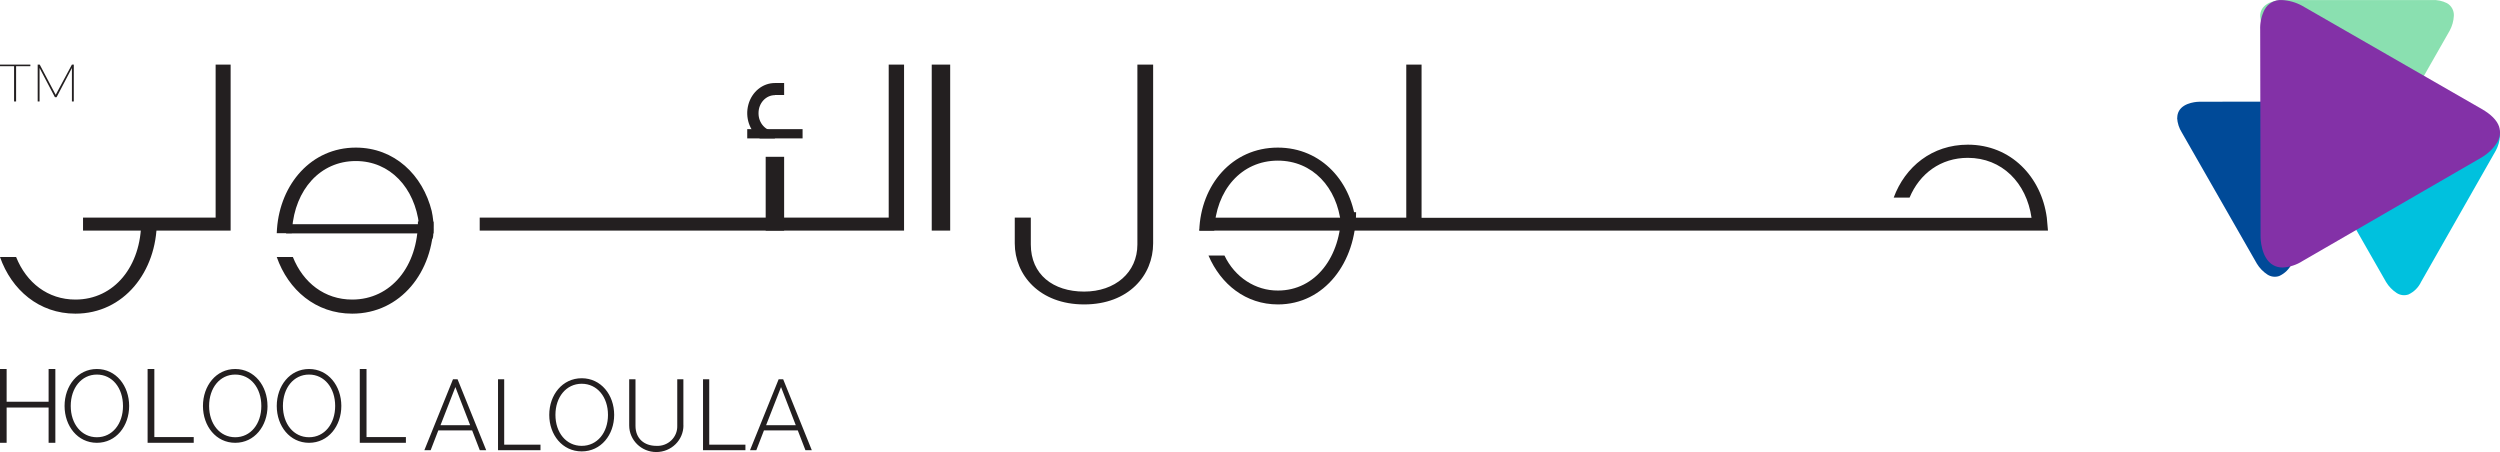 <svg xmlns="http://www.w3.org/2000/svg" width="271" height="49" viewBox="0 0 271 49">
    <g fill="none" fill-rule="evenodd">
        <g fill-rule="nonzero">
            <g>
                <path fill="#231F20" d="M86.262 46.09h-3.216l1.618-4.134 1.598 4.135zM88 48.803l-3.103-7.688h-.493l-3.103 7.688h.682l.83-2.148h3.666l.83 2.148H88zm-7.196 0v-.598h-3.922v-7.09h-.675v7.688h4.597zm-6.726-2.688v-5h-.664v5.045c.02.591-.215 1.163-.645 1.575-.431.413-1.02.63-1.62.596-1.311 0-2.262-.785-2.262-2.17v-5.046h-.683v5c0 1.594 1.317 2.886 2.94 2.886 1.625 0 2.941-1.292 2.941-2.886m-8.18-1.143c0 1.927-1.165 3.359-2.848 3.359-1.684 0-2.848-1.432-2.848-3.359 0-1.926 1.164-3.373 2.848-3.373 1.683 0 2.847 1.443 2.847 3.373m.671 0c0-2.162-1.42-3.971-3.518-3.971-2.099 0-3.519 1.809-3.519 3.971 0 2.163 1.424 3.96 3.519 3.96s3.518-1.8 3.518-3.96m-7.987 3.831v-.598h-3.934v-7.09h-.67v7.688h4.604zm-7.623-2.711H47.75l1.613-4.135 1.602 4.135zm1.738 2.711L49.6 41.114h-.497L46 48.802h.683l.83-2.148h3.666l.83 2.148h.694zM6 48L6 40 5.269 40 5.269 43.546.719 43.546.719 40 0 40 0 48 .719 48 .719 44.18 5.269 44.18 5.269 48zM13.333 44.006c0 1.943-1.157 3.391-2.831 3.391s-2.835-1.448-2.835-3.391c0-1.944 1.157-3.403 2.835-3.403s2.83 1.456 2.83 3.403m.668 0C14 41.828 12.585 40 10.502 40S7 41.828 7 44.006C7 46.183 8.415 48 10.502 48 12.588 48 14 46.183 14 44.006M21 48L21 47.378 16.731 47.378 16.731 40 16 40 16 48zM28.329 44.006c0 1.943-1.157 3.391-2.83 3.391-1.675 0-2.832-1.448-2.832-3.391 0-1.944 1.157-3.403 2.831-3.403s2.83 1.456 2.83 3.403m.668 0c0-2.178-1.415-4.006-3.498-4.006S22 41.828 22 44.006C22 46.183 23.412 48 25.498 48 27.585 48 29 46.183 29 44.006M36.332 44.006c0 1.943-1.157 3.391-2.832 3.391-1.675 0-2.832-1.448-2.832-3.391 0-1.944 1.157-3.403 2.832-3.403 1.675 0 2.832 1.456 2.832 3.403m.668 0C37 41.828 35.584 40 33.5 40S30 41.828 30 44.006C30 46.183 31.412 48 33.5 48s3.5-1.817 3.5-3.994M44 48L44 47.378 39.731 47.378 39.731 40 39 40 39 48z" transform="translate(-137 -269) translate(137 269)"/>
                <path fill="#00C1DE" d="M250 14.751c-.004-.261.061-.52.189-.748.562-.986 2.15-.998 2.22-.998h16.234c.556-.03 1.11.086 1.608.338.486.273.776.803.747 1.365-.028.566-.182 1.118-.452 1.615l-8.097 14.228c-.285.607-.772 1.093-1.376 1.372-.424.143-.89.085-1.266-.159-.47-.304-.865-.712-1.155-1.193l-8.137-14.236c-.305-.476-.482-1.025-.515-1.592" transform="translate(-137 -269) translate(137 269)"/>
                <path fill="#004A98" d="M236.016 12.768c-.004-.261.061-.519.188-.747.562-.981 2.149-.993 2.215-.993l16.226-.024c.556-.027 1.109.09 1.607.342.486.27.776.798.746 1.359-.028.567-.182 1.12-.452 1.617l-8.099 14.232c-.286.61-.778 1.094-1.386 1.368-.423.144-.888.087-1.265-.155-.47-.304-.865-.712-1.155-1.193l-8.13-14.208c-.303-.477-.479-1.024-.511-1.59" transform="translate(-137 -269) translate(137 269)"/>
                <path fill="#8AE0B0" d="M245 1.75c-.004-.261.061-.52.189-.748.558-.986 2.15-.998 2.217-.998h16.237c.556-.027 1.11.09 1.608.338.486.273.776.803.747 1.365-.028.566-.182 1.118-.452 1.615L257.44 17.55c-.283.607-.77 1.093-1.372 1.373-.424.142-.888.085-1.266-.155-.47-.31-.866-.726-1.155-1.214l-8.137-14.22c-.302-.477-.478-1.026-.511-1.592" transform="translate(-137 -269) translate(137 269)"/>
                <path fill="#8331A7" d="M247.434 29c-.357.005-.71-.085-1.02-.26-1.351-.767-1.367-2.97-1.367-3.066l-.042-22.418c-.037-.77.129-1.536.48-2.222.37-.673 1.093-1.074 1.86-1.03.775.038 1.531.251 2.211.624l19.467 11.19c1.005.575 1.635 1.214 1.872 1.892.195.585.116 1.227-.214 1.747-.42.653-.987 1.2-1.654 1.598L249.61 28.287c-.651.422-1.401.668-2.176.713" transform="translate(-137 -269) translate(137 269)"/>
                <path fill="#231F20" d="M146.708 24.582c0-.22.307.073.291-.139-.382-4.67-3.717-8.443-8.484-8.443-4.977 0-8.35 4.068-8.515 9h1.627c.153-4.364 2.921-7.588 6.892-7.588 3.748 0 6.432 2.879 6.842 6.882.029.173.048.347.057.522l1.29-.234z" transform="translate(-137 -269) translate(137 269)"/>
                <path fill="#231F20" d="M147 23.004h-1.616c0 4.86-2.81 8.49-6.844 8.49-2.445.022-4.692-1.446-5.806-3.793H131c1.346 3.13 4.05 5.299 7.529 5.299 5.041 0 8.463-4.557 8.471-10" transform="translate(-137 -269) translate(137 269)"/>
                <path fill="#231F20" d="M221.875 23.596c-.591-4.421-3.891-7.913-8.561-7.913-3.869 0-6.803 2.386-8.037 5.737h1.72c1.09-2.605 3.378-4.31 6.317-4.31 3.693 0 6.363 2.703 6.904 6.502h-66.12V7h-1.658v16.596h-21.926L130 25h92M125 26.38V7h-1.707v19.503c0 3.04-2.416 5.105-5.775 5.105-3.358 0-5.778-1.847-5.778-5.105v-2.914H110v2.791c0 3.423 2.682 6.62 7.518 6.62S125 29.83 125 26.38M101 7H103V25H101zM47 24.02c0 5.432-3.565 9.98-8.825 9.98-3.937 0-6.923-2.554-8.175-6.14h1.747c1.113 2.788 3.442 4.613 6.428 4.613 4.215 0 7.13-3.626 7.13-8.473l1.695.02zM17 24.008C16.996 29.44 13.431 34 8.175 34 4.242 34 1.252 31.433 0 27.86h1.747c1.113 2.788 3.442 4.613 6.428 4.613 4.215 0 7.13-3.626 7.13-8.473l1.695.008zM52 25L52 23.585 96.336 23.585 96.336 7 98 7 98 25z" transform="translate(-137 -269) translate(137 269)"/>
                <path fill="#231F20" d="M9 25L9 23.585 23.374 23.585 23.374 7 25 7 25 25zM83 25L83 17 85 17 85 25M47 25.3L31 25.3 31.663 24.3 46.905 24.3M87 15L81 15 81 14 87 14" transform="translate(-137 -269) translate(137 269)"/>
                <path fill="#231F20" d="M82.225 12.25c0-1.069.795-1.935 1.775-1.935V9c-1.327-.002-2.496.947-2.875 2.333-.379 1.385.124 2.877 1.235 3.667H84v-.774c-.98 0-1.775-.866-1.775-1.934M84 9H85V10.3H84zM46.807 22.91C45.828 18.956 42.758 16 38.57 16c-4.834 0-8.19 3.956-8.544 8.801 0 .182-.023.293-.027.475h1.633c0-.178 0-.28.031-.45.316-4.27 3.051-7.37 6.907-7.37 3.717 0 6.395 2.891 6.86 6.93l-.18.324s.092.131.235.313c0 .107 0 .214.019.324l.189-.07c.47.541 1.155 1.15 1.263.304.023-.238.039-.475.042-.7v-.06c.008-.642-.058-1.284-.196-1.91M7.796 7l-1.758 3.278L4.305 7h-.22v4h.204V7.37l1.662 3.164h.183L7.796 7.37V11H8V7h-.204zM0 7v.174h1.525V11h.22V7.174h1.546V7H0z" transform="translate(-137 -269) translate(137 269)"/>
            </g>
        </g>
    </g>
</svg>
